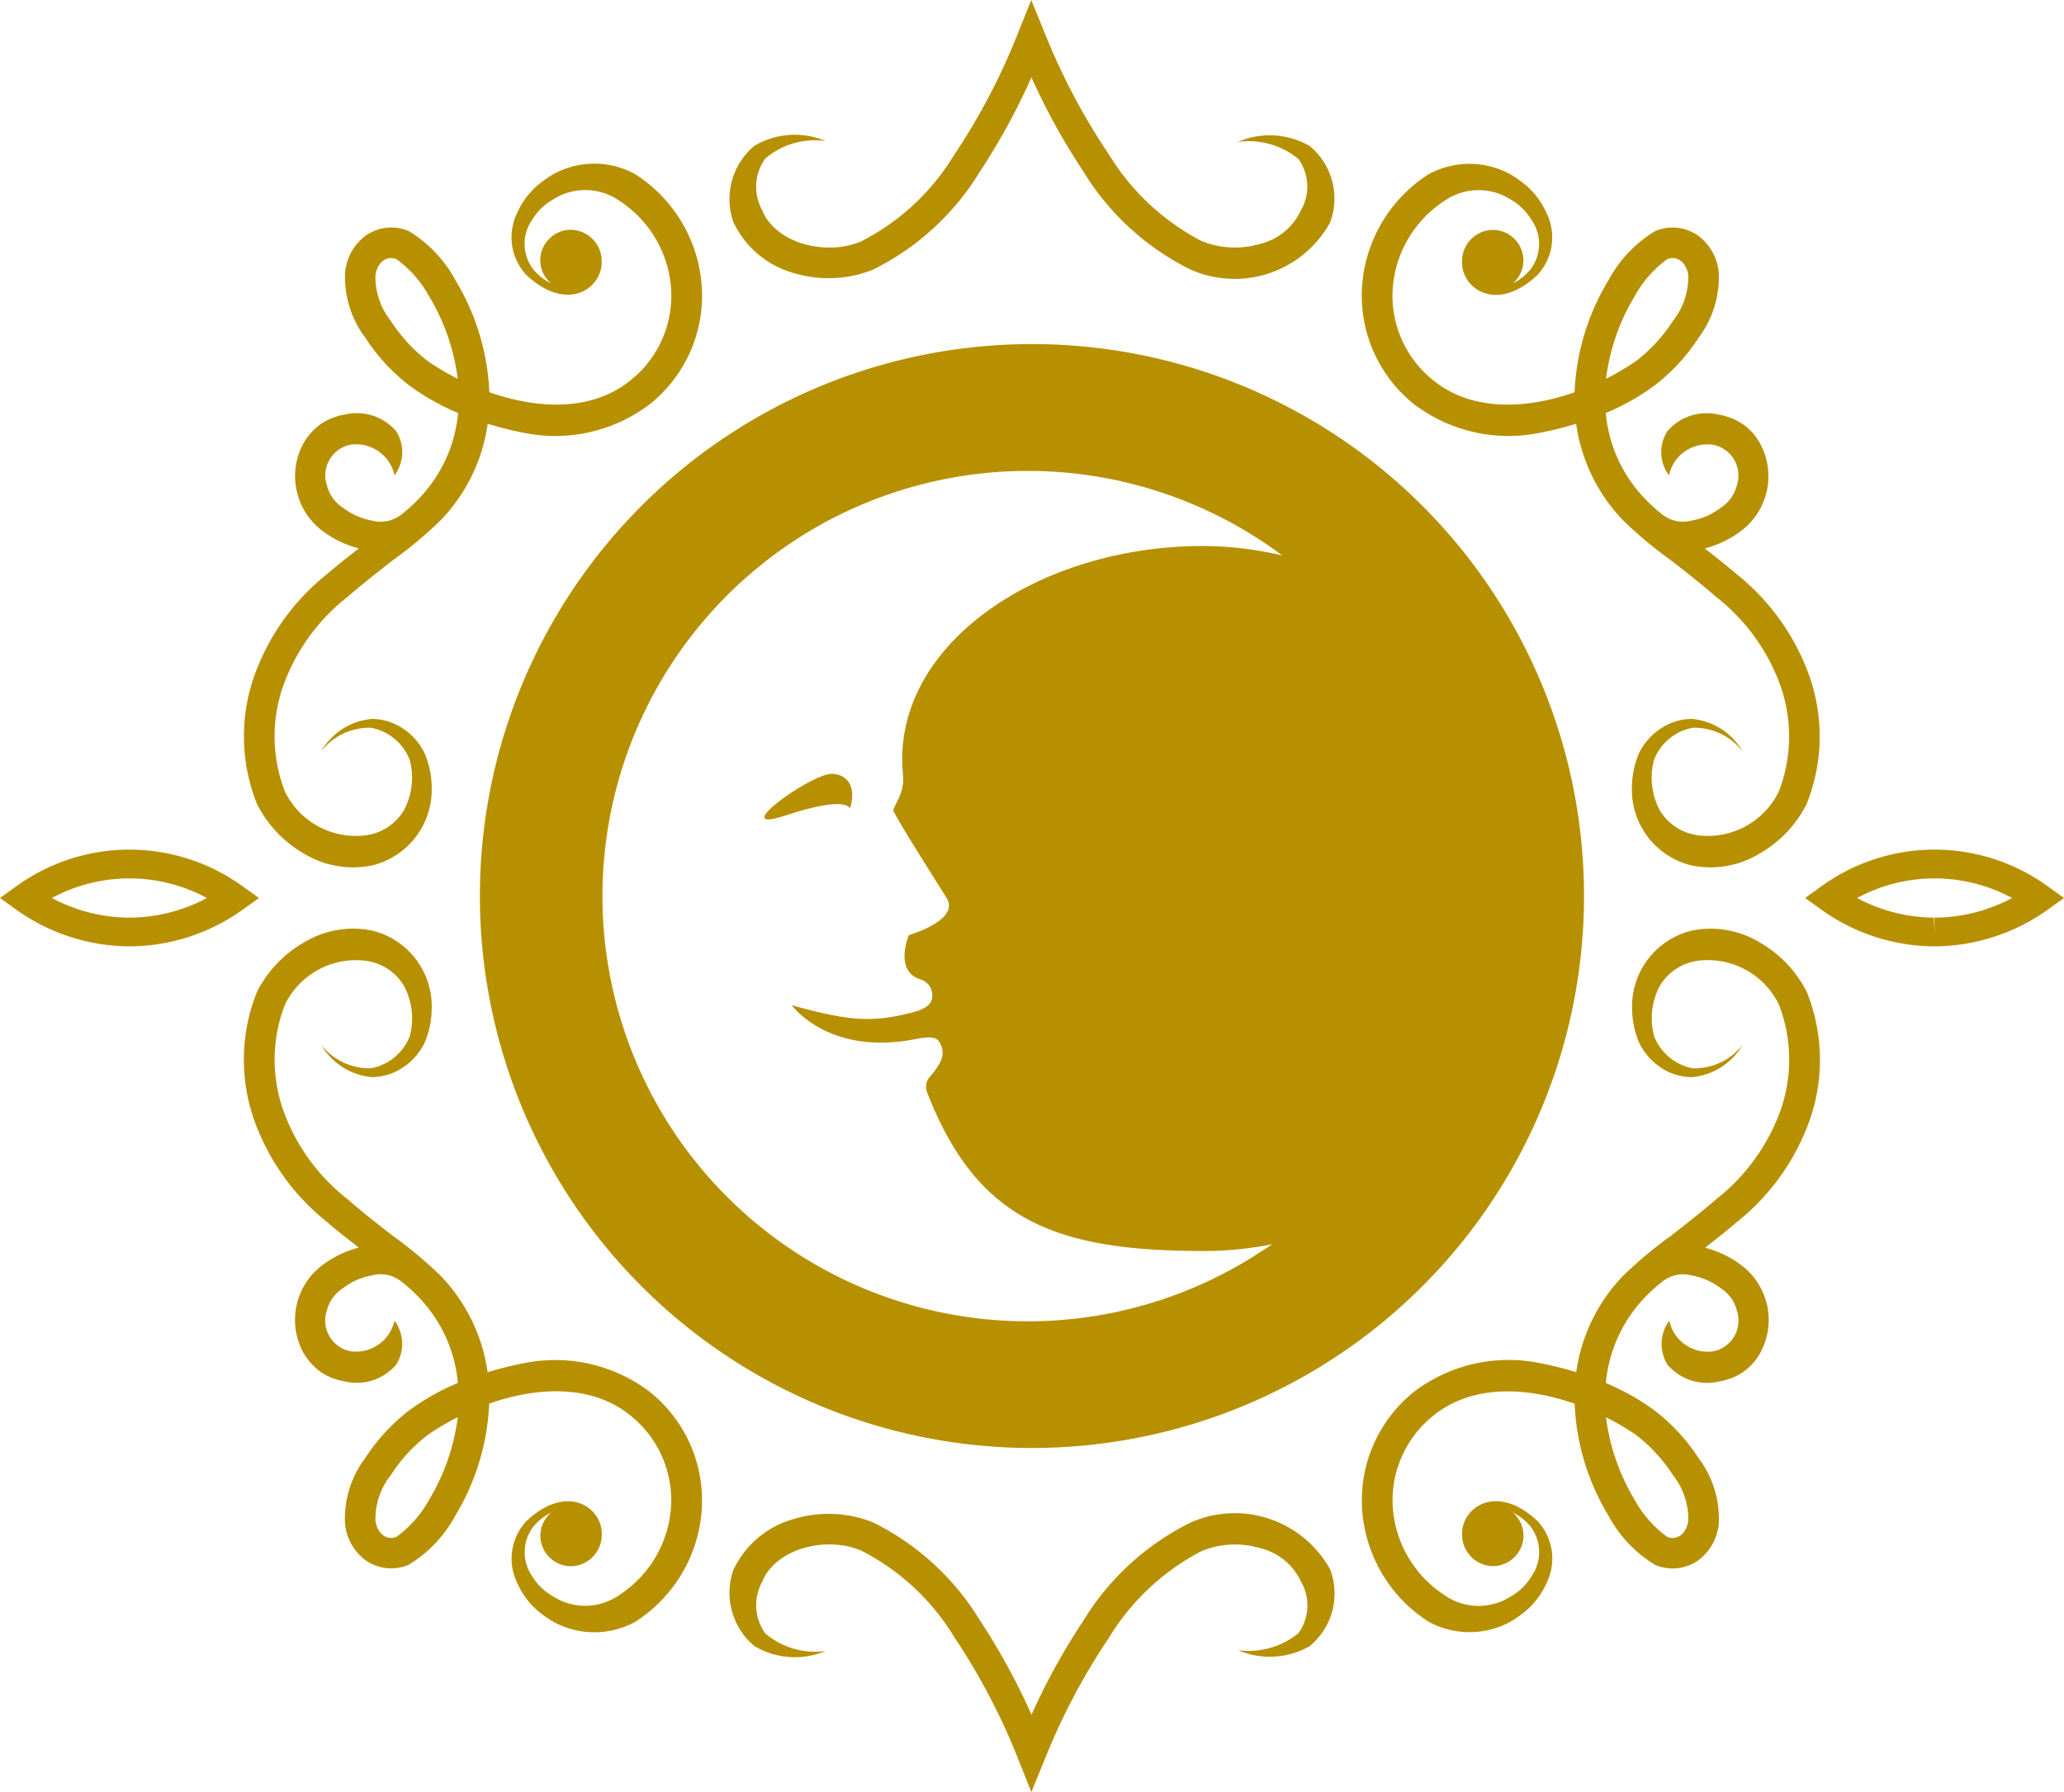 <svg xmlns="http://www.w3.org/2000/svg" width="92.118" height="80" viewBox="0 0 92.118 80"><defs><style>.a{fill:#b79000;}</style></defs><g transform="translate(-54.503 -12.833)"><g transform="translate(54.503 12.833)"><path class="a" d="M102.633,42.623c-.975.034-4.693,2.733-2.049,1.86,2.842-.935,2.886-.3,2.886-.3C103.834,43,103.155,42.607,102.633,42.623Z" transform="translate(-65.536 -8.078)"/><path class="a" d="M113.344,26.079a24.639,24.639,0,1,0,24.635,24.64A24.637,24.637,0,0,0,113.344,26.079Zm-5.76,19.214c.083.856-.38,1.281-.431,1.619.35.7,1.688,2.783,2.376,3.891.622,1-1.68,1.657-1.68,1.657s-.7,1.628.543,1.99a.739.739,0,0,1,.5.738c-.006.384-.334.554-.733.683-1.906.516-2.9.448-5.535-.276,0,0,1.636,2.283,5.529,1.506.547-.108.833-.09.991.05a.882.882,0,0,1,.1.989,3.435,3.435,0,0,1-.489.677.688.688,0,0,0-.1.654c2.224,5.719,5.711,7.093,12.34,7.093a15.883,15.883,0,0,0,3.071-.3.306.306,0,0,0-.041.029c-.268.169-.551.353-.836.539a18.981,18.981,0,1,1,1.324-31.316,15.633,15.633,0,0,0-3.518-.424C113.565,35.088,107.024,39.556,107.584,45.293Z" transform="translate(-67.283 -10.719)"/><path class="a" d="M101.234,25.038a5.324,5.324,0,0,0,3.468-.164,11.588,11.588,0,0,0,4.781-4.381,29.119,29.119,0,0,0,2.3-4.207,29.084,29.084,0,0,0,2.317,4.2,11.645,11.645,0,0,0,4.809,4.393,4.865,4.865,0,0,0,6.205-2.119,3.045,3.045,0,0,0-.917-3.414,3.586,3.586,0,0,0-3.2-.179,3.509,3.509,0,0,1,2.7.76,2.118,2.118,0,0,1,.116,2.29,2.715,2.715,0,0,1-1.851,1.509,3.928,3.928,0,0,1-2.6-.14,10.556,10.556,0,0,1-4.131-3.872,28.918,28.918,0,0,1-2.812-5.3l-.644-1.578-.635,1.581a28.523,28.523,0,0,1-2.792,5.309A10.36,10.36,0,0,1,104.2,23.6c-1.572.685-3.844.094-4.431-1.38a2.152,2.152,0,0,1,.135-2.308,3.4,3.4,0,0,1,2.693-.783,3.527,3.527,0,0,0-3.188.22,3.1,3.1,0,0,0-.928,3.4A4.225,4.225,0,0,0,101.234,25.038Z" transform="translate(-65.749 -12.833)"/><path class="a" d="M118.912,71.485a11.65,11.65,0,0,0-4.809,4.391,29.094,29.094,0,0,0-2.317,4.2,29.116,29.116,0,0,0-2.3-4.207,11.584,11.584,0,0,0-4.781-4.382,5.34,5.34,0,0,0-3.468-.164,4.23,4.23,0,0,0-2.755,2.284,3.1,3.1,0,0,0,.928,3.4,3.524,3.524,0,0,0,3.188.223,3.408,3.408,0,0,1-2.693-.783,2.154,2.154,0,0,1-.135-2.309c.587-1.474,2.858-2.065,4.431-1.38a10.36,10.36,0,0,1,4.153,3.879,28.549,28.549,0,0,1,2.792,5.308l.635,1.582.644-1.579a28.86,28.86,0,0,1,2.812-5.3,10.542,10.542,0,0,1,4.131-3.873,3.928,3.928,0,0,1,2.6-.14,2.712,2.712,0,0,1,1.851,1.509,2.12,2.12,0,0,1-.116,2.291,3.519,3.519,0,0,1-2.7.76,3.59,3.59,0,0,0,3.2-.18,3.045,3.045,0,0,0,.917-3.414A4.866,4.866,0,0,0,118.912,71.485Z" transform="translate(-65.749 -3.531)"/><path class="a" d="M81.059,47.176a8.61,8.61,0,0,0-10.1,0l-.725.522.725.523a8.752,8.752,0,0,0,5.054,1.637h.036a8.74,8.74,0,0,0,5.013-1.637l.729-.523Zm-5.02,1.4H76.01a7.4,7.4,0,0,1-3.461-.877,7.279,7.279,0,0,1,6.918,0A7.389,7.389,0,0,1,76.039,48.575Z" transform="translate(-70.232 -7.612)"/><path class="a" d="M150.534,47.176a8.607,8.607,0,0,0-10.1,0l-.729.522.729.523a8.735,8.735,0,0,0,5.014,1.637h.034a8.748,8.748,0,0,0,5.052-1.637l.727-.523Zm-5.052,1.4v.642l-.028-.642a7.385,7.385,0,0,1-3.428-.877,7.279,7.279,0,0,1,6.918,0A7.408,7.408,0,0,1,145.481,48.575Z" transform="translate(-59.143 -7.612)"/><path class="a" d="M82.3,49.932a4.218,4.218,0,0,0,3.052.525A3.481,3.481,0,0,0,88,46.94a3.971,3.971,0,0,0-.3-1.453,2.766,2.766,0,0,0-1.026-1.167,2.5,2.5,0,0,0-1.35-.4,2.911,2.911,0,0,0-2.254,1.444,2.72,2.72,0,0,1,2.23-1.049,2.316,2.316,0,0,1,1.722,1.438,3.1,3.1,0,0,1-.253,2.231,2.334,2.334,0,0,1-1.708,1.131,3.522,3.522,0,0,1-3.616-1.966,6.81,6.81,0,0,1-.07-4.709,8.827,8.827,0,0,1,2.87-3.968c.649-.565,1.342-1.106,2.041-1.649a18.7,18.7,0,0,0,2.117-1.773A7.761,7.761,0,0,0,90.5,30.744a15.357,15.357,0,0,0,1.683.416,6.969,6.969,0,0,0,5.575-1.307,6.205,6.205,0,0,0,2.293-5.286A6.463,6.463,0,0,0,97.079,19.6a3.776,3.776,0,0,0-3.776.078,5.428,5.428,0,0,0-.586.429,3.473,3.473,0,0,0-.891,1.206,2.464,2.464,0,0,0,.4,2.789c1.866,1.75,3.436.551,3.361-.647a1.4,1.4,0,0,0-1.37-1.371,1.37,1.37,0,0,0-1.371,1.371,1.347,1.347,0,0,0,.482,1.022,2.357,2.357,0,0,1-.812-.648,1.879,1.879,0,0,1-.038-2.182,2.646,2.646,0,0,1,.8-.831,4.718,4.718,0,0,1,.531-.295,2.971,2.971,0,0,1,.513-.157,2.658,2.658,0,0,1,2.072.437,5.1,5.1,0,0,1,2.288,3.866A4.827,4.827,0,0,1,96.9,28.785c-1.707,1.409-4.135,1.322-6.328.55a10.477,10.477,0,0,0-1.5-4.978,5.759,5.759,0,0,0-2.1-2.218,1.987,1.987,0,0,0-1.933.219,2.306,2.306,0,0,0-.9,1.6,4.493,4.493,0,0,0,.9,2.947,8.543,8.543,0,0,0,1.948,2.119,10.354,10.354,0,0,0,2.192,1.238A6.325,6.325,0,0,1,87.415,34.1a7.416,7.416,0,0,1-.818.736l-.009,0a1.475,1.475,0,0,1-1.257.228,2.96,2.96,0,0,1-1.279-.564,1.662,1.662,0,0,1-.725-1,1.4,1.4,0,0,1,1.044-1.821,1.755,1.755,0,0,1,1.971,1.366,1.741,1.741,0,0,0,.074-1.969,2.317,2.317,0,0,0-2.294-.744l-.215.039-.318.106a2.709,2.709,0,0,0-.545.284,2.781,2.781,0,0,0-.78.879,3.058,3.058,0,0,0,.985,3.974,4.5,4.5,0,0,0,1.5.692c-.47.371-.94.733-1.4,1.133a10.177,10.177,0,0,0-3.271,4.572,8.112,8.112,0,0,0,.131,5.718A5.3,5.3,0,0,0,82.3,49.932Zm5.519-21.991a7.124,7.124,0,0,1-1.64-1.785,3.162,3.162,0,0,1-.689-2.025c.073-.612.532-.914.945-.729a4.984,4.984,0,0,1,1.456,1.663,9.358,9.358,0,0,1,1.271,3.669A11.076,11.076,0,0,1,87.819,27.941Z" transform="translate(-68.734 -11.827)"/><path class="a" d="M124.952,29.853a6.968,6.968,0,0,0,5.575,1.307,15.462,15.462,0,0,0,1.685-.416A7.743,7.743,0,0,0,134.3,35.05a18.6,18.6,0,0,0,2.119,1.773c.7.543,1.39,1.084,2.041,1.649a8.825,8.825,0,0,1,2.869,3.968,6.824,6.824,0,0,1-.068,4.709,3.524,3.524,0,0,1-3.616,1.966,2.338,2.338,0,0,1-1.709-1.131,3.1,3.1,0,0,1-.253-2.231,2.316,2.316,0,0,1,1.723-1.438,2.717,2.717,0,0,1,2.228,1.049,2.906,2.906,0,0,0-2.252-1.444,2.494,2.494,0,0,0-1.35.4A2.753,2.753,0,0,0,135,45.487a4,4,0,0,0-.3,1.453,3.481,3.481,0,0,0,2.645,3.517,4.216,4.216,0,0,0,3.052-.525,5.292,5.292,0,0,0,2.094-2.2,8.105,8.105,0,0,0,.131-5.718,10.166,10.166,0,0,0-3.27-4.572c-.46-.4-.932-.762-1.4-1.133a4.5,4.5,0,0,0,1.495-.692,3.057,3.057,0,0,0,.982-3.974,2.459,2.459,0,0,0-1.324-1.163l-.319-.106-.213-.039a2.316,2.316,0,0,0-2.294.744,1.741,1.741,0,0,0,.075,1.969,1.75,1.75,0,0,1,1.97-1.366A1.4,1.4,0,0,1,139.38,33.5a1.663,1.663,0,0,1-.726,1,2.959,2.959,0,0,1-1.28.564,1.473,1.473,0,0,1-1.256-.228l-.01,0a7.416,7.416,0,0,1-.818-.736,6.336,6.336,0,0,1-1.757-3.836,10.373,10.373,0,0,0,2.191-1.238,8.526,8.526,0,0,0,1.949-2.119,4.487,4.487,0,0,0,.9-2.947,2.313,2.313,0,0,0-.9-1.6,1.988,1.988,0,0,0-1.933-.219,5.749,5.749,0,0,0-2.1,2.218,10.5,10.5,0,0,0-1.5,4.978c-2.192.772-4.621.859-6.328-.55a4.831,4.831,0,0,1-1.785-4.115,5.1,5.1,0,0,1,2.289-3.866,2.652,2.652,0,0,1,2.07-.437,3.029,3.029,0,0,1,.515.157,5.2,5.2,0,0,1,.532.295,2.648,2.648,0,0,1,.792.831,1.879,1.879,0,0,1-.036,2.182,2.387,2.387,0,0,1-.811.648,1.353,1.353,0,0,0,.48-1.022,1.371,1.371,0,0,0-1.371-1.371,1.4,1.4,0,0,0-1.369,1.371c-.075,1.2,1.495,2.4,3.361.647a2.462,2.462,0,0,0,.4-2.789,3.49,3.49,0,0,0-.892-1.206,5.54,5.54,0,0,0-.584-.429,3.783,3.783,0,0,0-.72-.337,3.821,3.821,0,0,0-3.059.26,6.464,6.464,0,0,0-2.965,4.964A6.208,6.208,0,0,0,124.952,29.853Zm9.863-4.788a5,5,0,0,1,1.456-1.663c.413-.184.873.117.945.729a3.179,3.179,0,0,1-.686,2.025,7.213,7.213,0,0,1-1.64,1.785,11.2,11.2,0,0,1-1.346.793A9.4,9.4,0,0,1,134.815,25.065Z" transform="translate(-61.866 -11.827)"/><path class="a" d="M140.406,49.2a4.21,4.21,0,0,0-3.052-.525,3.481,3.481,0,0,0-2.645,3.516,3.986,3.986,0,0,0,.3,1.453,2.75,2.75,0,0,0,1.027,1.168,2.493,2.493,0,0,0,1.35.4,2.909,2.909,0,0,0,2.252-1.444,2.717,2.717,0,0,1-2.228,1.049,2.321,2.321,0,0,1-1.723-1.438,3.1,3.1,0,0,1,.253-2.232,2.346,2.346,0,0,1,1.709-1.132,3.526,3.526,0,0,1,3.616,1.968,6.824,6.824,0,0,1,.068,4.709,8.822,8.822,0,0,1-2.869,3.967c-.651.565-1.342,1.107-2.041,1.65a18.366,18.366,0,0,0-2.119,1.773,7.74,7.74,0,0,0-2.089,4.3,16.023,16.023,0,0,0-1.685-.416,6.972,6.972,0,0,0-5.575,1.307,6.21,6.21,0,0,0-2.293,5.286,6.468,6.468,0,0,0,2.965,4.965,3.816,3.816,0,0,0,3.059.259,3.7,3.7,0,0,0,.72-.336,5.709,5.709,0,0,0,.584-.429,3.512,3.512,0,0,0,.892-1.206,2.462,2.462,0,0,0-.4-2.789c-1.866-1.75-3.436-.552-3.361.647a1.4,1.4,0,0,0,1.369,1.37,1.371,1.371,0,0,0,1.371-1.37,1.351,1.351,0,0,0-.48-1.022,2.37,2.37,0,0,1,.811.647,1.881,1.881,0,0,1,.036,2.184,2.648,2.648,0,0,1-.792.831,5.429,5.429,0,0,1-.532.295,3.139,3.139,0,0,1-.515.157,2.653,2.653,0,0,1-2.07-.438,5.092,5.092,0,0,1-2.289-3.865,4.838,4.838,0,0,1,1.785-4.118c1.707-1.407,4.136-1.321,6.328-.549a10.5,10.5,0,0,0,1.5,4.979,5.757,5.757,0,0,0,2.1,2.218,1.991,1.991,0,0,0,1.933-.219,2.316,2.316,0,0,0,.9-1.6,4.492,4.492,0,0,0-.9-2.948,8.541,8.541,0,0,0-1.949-2.117,10.373,10.373,0,0,0-2.191-1.238,6.339,6.339,0,0,1,1.757-3.837,7.409,7.409,0,0,1,.818-.735l.01,0a1.473,1.473,0,0,1,1.256-.228,2.945,2.945,0,0,1,1.28.564,1.657,1.657,0,0,1,.726,1,1.4,1.4,0,0,1-1.045,1.819,1.749,1.749,0,0,1-1.97-1.366,1.743,1.743,0,0,0-.075,1.97,2.318,2.318,0,0,0,2.294.744l.213-.041.319-.1a2.474,2.474,0,0,0,1.324-1.163,3.059,3.059,0,0,0-.982-3.975,4.55,4.55,0,0,0-1.495-.692c.466-.37.938-.732,1.4-1.133a10.156,10.156,0,0,0,3.27-4.571A8.109,8.109,0,0,0,142.5,51.4,5.283,5.283,0,0,0,140.406,49.2ZM134.89,71.189a7.193,7.193,0,0,1,1.64,1.785A3.174,3.174,0,0,1,137.216,75c-.072.613-.532.914-.945.731a5.021,5.021,0,0,1-1.456-1.663,9.4,9.4,0,0,1-1.271-3.67A11.052,11.052,0,0,1,134.89,71.189Z" transform="translate(-61.866 -7.128)"/><path class="a" d="M97.754,69.276a6.974,6.974,0,0,0-5.575-1.307,15.912,15.912,0,0,0-1.683.416,7.758,7.758,0,0,0-2.091-4.3,18.455,18.455,0,0,0-2.117-1.773c-.7-.543-1.392-1.085-2.041-1.65a8.824,8.824,0,0,1-2.87-3.967,6.81,6.81,0,0,1,.07-4.709,3.524,3.524,0,0,1,3.616-1.968,2.342,2.342,0,0,1,1.708,1.132,3.1,3.1,0,0,1,.253,2.232A2.321,2.321,0,0,1,85.3,54.815a2.72,2.72,0,0,1-2.23-1.049,2.913,2.913,0,0,0,2.254,1.444,2.5,2.5,0,0,0,1.35-.4A2.762,2.762,0,0,0,87.7,53.642a3.962,3.962,0,0,0,.3-1.453,3.481,3.481,0,0,0-2.645-3.516A4.212,4.212,0,0,0,82.3,49.2a5.29,5.29,0,0,0-2.094,2.2,8.115,8.115,0,0,0-.131,5.719,10.167,10.167,0,0,0,3.271,4.571c.459.4.93.763,1.4,1.133a4.545,4.545,0,0,0-1.5.692,3.06,3.06,0,0,0-.985,3.975,2.765,2.765,0,0,0,.78.878,2.713,2.713,0,0,0,.545.285l.318.1.215.041a2.32,2.32,0,0,0,2.294-.744,1.743,1.743,0,0,0-.074-1.97,1.754,1.754,0,0,1-1.971,1.366,1.394,1.394,0,0,1-1.044-1.819,1.655,1.655,0,0,1,.725-1,2.946,2.946,0,0,1,1.279-.564,1.475,1.475,0,0,1,1.257.228l.009,0a7.408,7.408,0,0,1,.818.735,6.328,6.328,0,0,1,1.758,3.837A10.354,10.354,0,0,0,86.981,70.1a8.559,8.559,0,0,0-1.948,2.117,4.5,4.5,0,0,0-.9,2.948,2.309,2.309,0,0,0,.9,1.6,1.99,1.99,0,0,0,1.933.219,5.767,5.767,0,0,0,2.1-2.218,10.477,10.477,0,0,0,1.5-4.979c2.193-.772,4.621-.858,6.328.549a4.834,4.834,0,0,1,1.785,4.118,5.1,5.1,0,0,1-2.288,3.865,2.659,2.659,0,0,1-2.072.438,3.078,3.078,0,0,1-.513-.157,4.907,4.907,0,0,1-.531-.295,2.646,2.646,0,0,1-.8-.831A1.881,1.881,0,0,1,92.52,75.3a2.341,2.341,0,0,1,.812-.647,1.345,1.345,0,0,0-.482,1.022,1.37,1.37,0,0,0,1.371,1.37,1.4,1.4,0,0,0,1.37-1.37c.075-1.2-1.495-2.4-3.361-.647a2.464,2.464,0,0,0-.4,2.789,3.5,3.5,0,0,0,.891,1.206,5.59,5.59,0,0,0,.586.429,3.727,3.727,0,0,0,.719.336,3.81,3.81,0,0,0,3.057-.259,6.467,6.467,0,0,0,2.967-4.965A6.207,6.207,0,0,0,97.754,69.276Zm-9.863,4.789a5.008,5.008,0,0,1-1.456,1.663c-.413.183-.872-.117-.945-.731a3.157,3.157,0,0,1,.689-2.024,7.1,7.1,0,0,1,1.64-1.785,10.935,10.935,0,0,1,1.344-.794A9.357,9.357,0,0,1,87.892,74.065Z" transform="translate(-68.734 -7.128)"/></g></g></svg>
